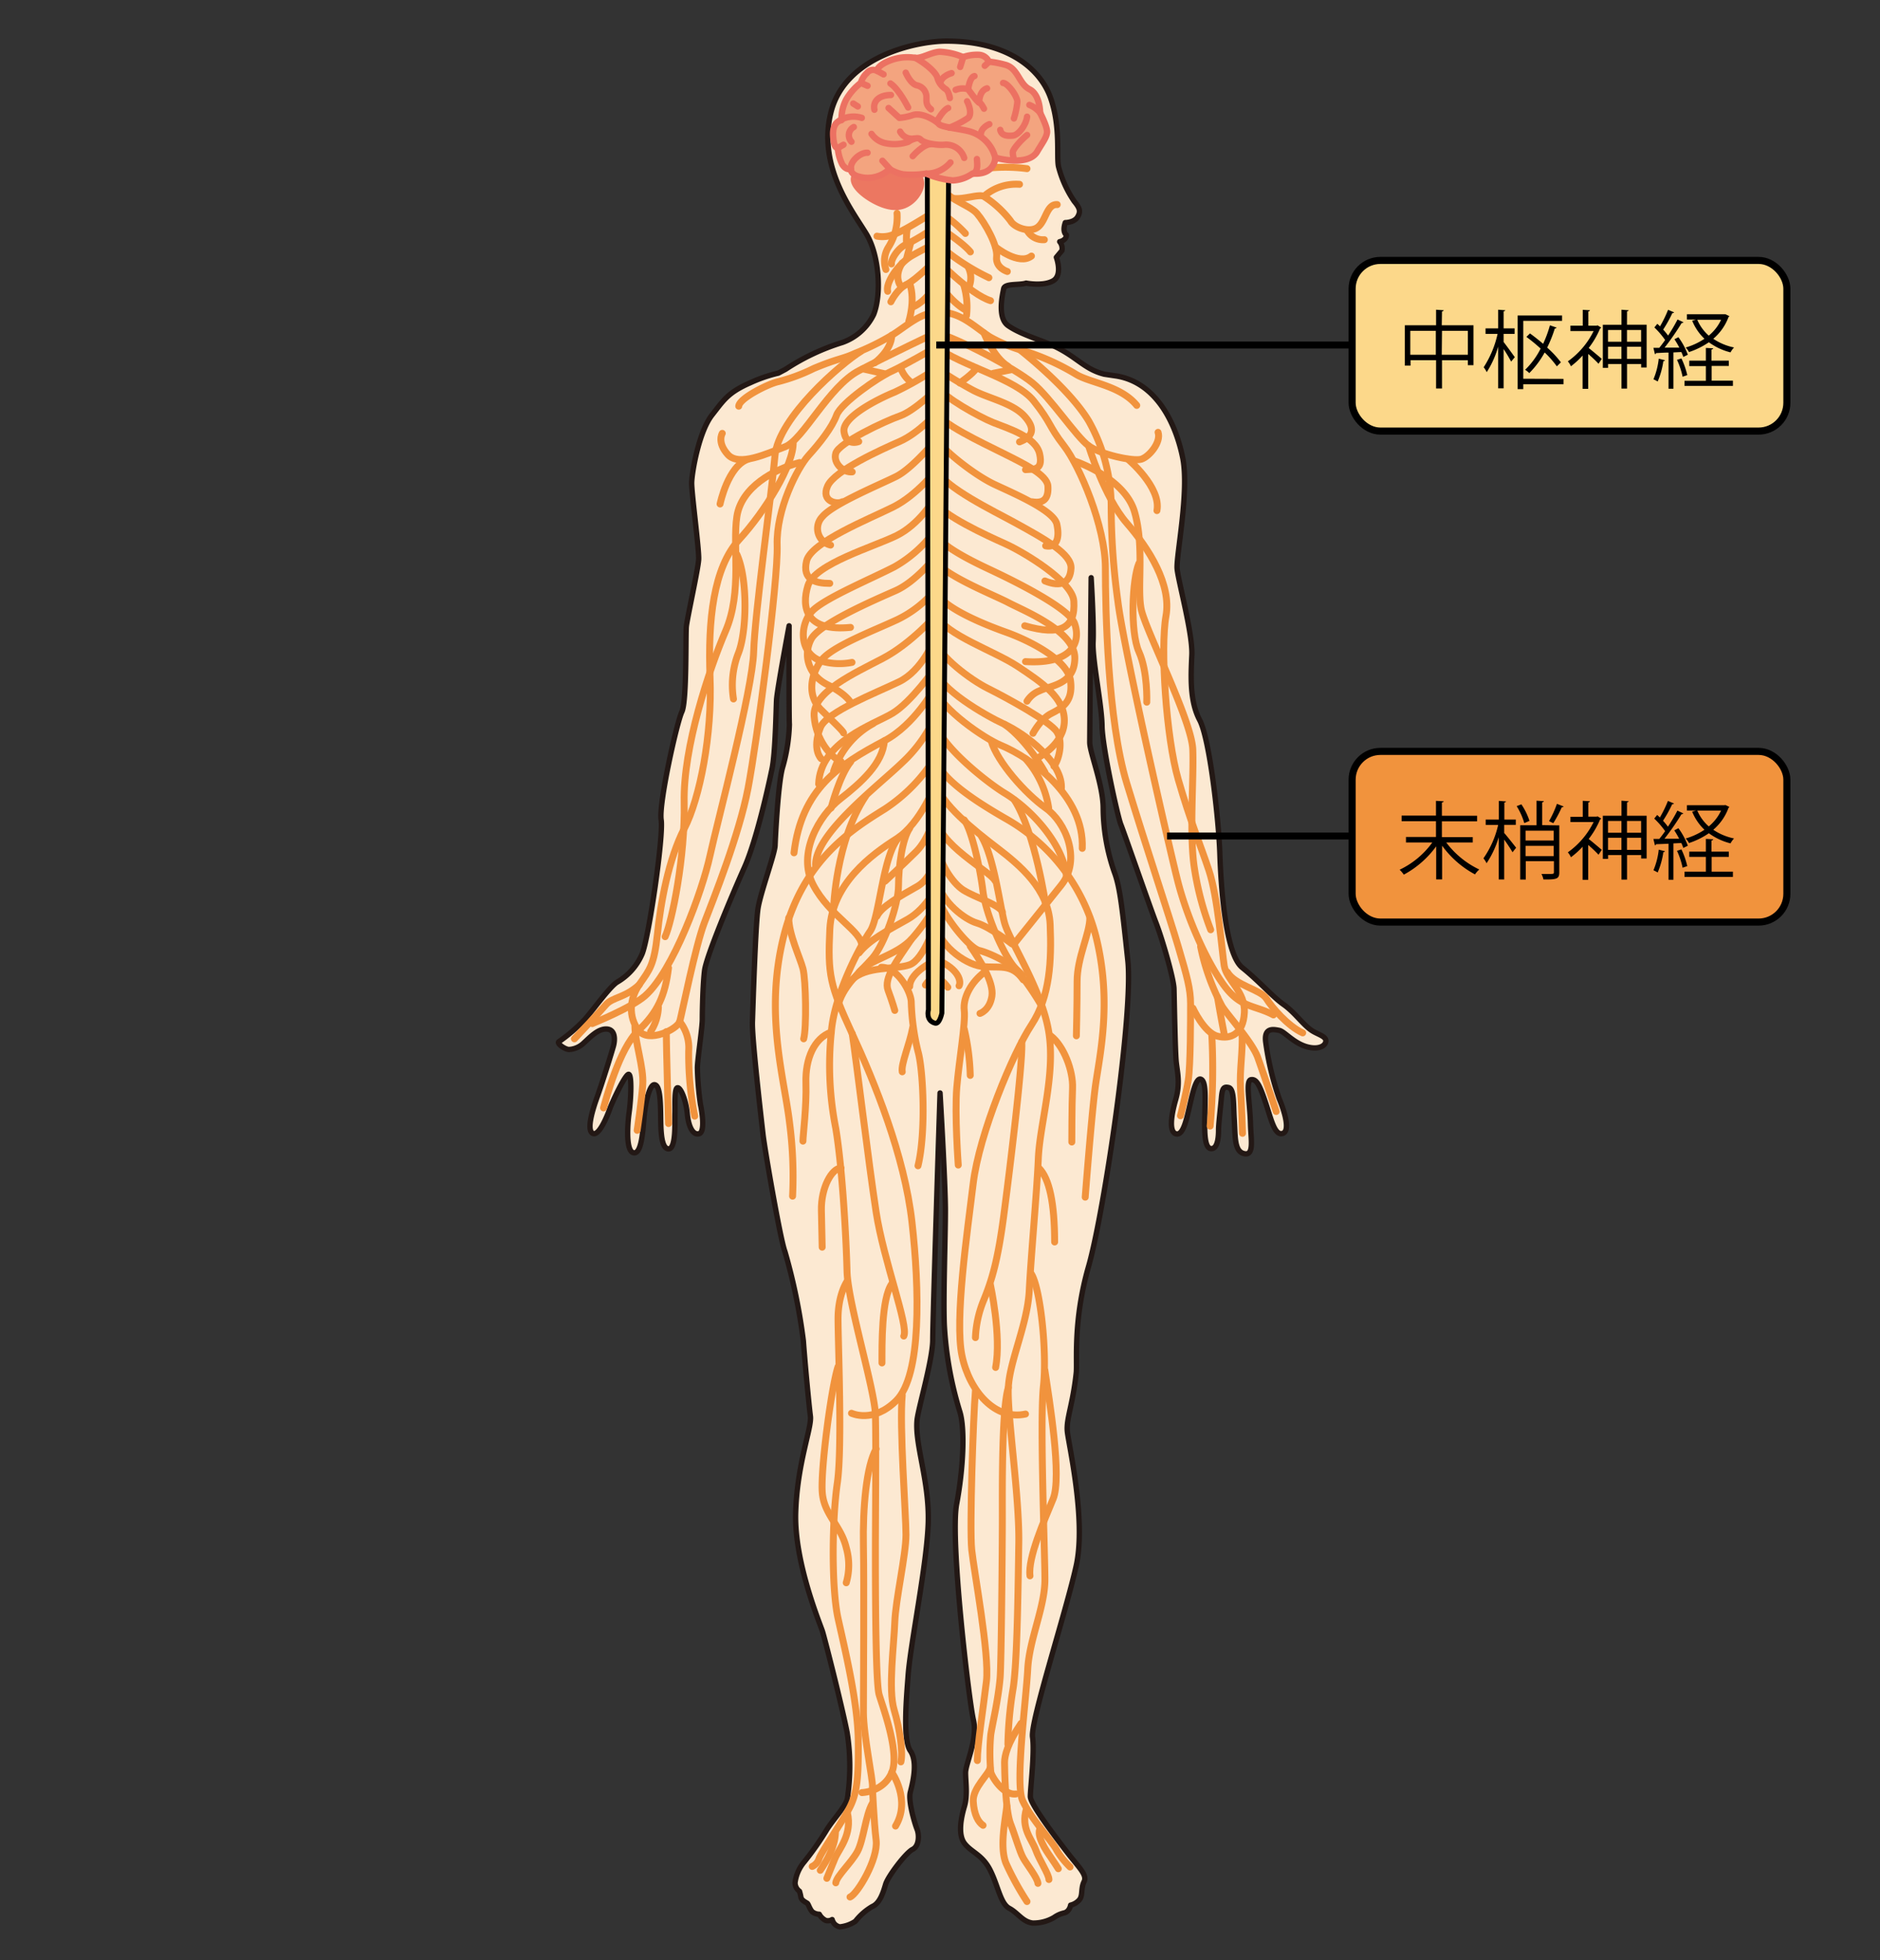 <svg xmlns="http://www.w3.org/2000/svg" width="382.96" height="399.24" viewBox="0 0 382.96 399.24"><rect x="0" y="0" width="382.96" height="399.24" fill="#333333" stroke="none"/><defs><style>.a,.c,.e,.i,.k{fill:none;}.b,.g{fill:#fcd88a;}.c,.g,.k{stroke:#000;stroke-miterlimit:10;}.c{stroke-width:1.44px;}.d{fill:#fce9d2;stroke:#231815;stroke-width:1.09px;}.d,.e,.h,.i{stroke-linecap:round;stroke-linejoin:round;}.e{stroke:#f1933d;stroke-width:1.41px;}.f{fill:#ec7761;}.h{fill:#f3a47f;}.h,.i{stroke:#ec7162;stroke-width:1.3px;}.j{fill:#f1933d;}.k{stroke-width:1.42px;}</style></defs><title>アセット 51</title><rect class="a" width="382.96" height="399.24" transform="translate(382.96 399.24) rotate(-180)"/><rect class="b" x="275.43" y="53.04" width="88.56" height="34.76" rx="5.76" ry="5.76"/><rect class="c" x="275.43" y="53.04" width="88.56" height="34.76" rx="5.76" ry="5.76"/><path class="d" d="M160,75.23a45.1,45.1,0,0,1,11.58-5.47,11.23,11.23,0,0,0,6.39-5.71c1.63-4.07,1.14-11.87-1.37-16.2s-10.27-13.69-7.3-25.1,17.57-14.38,23.5-14.38c12.55,0,19.17,5.71,21.23,11.64s1.14,11.87,1.59,13.92a22.35,22.35,0,0,0,3.2,7.07c1.14,1.37,1.37,2.06.68,3.2S217,45.34,217,45.34c-.68,2,.23,2.51.23,2.51,0,1.14-1.37,1.37-1.37,1.37a2.2,2.2,0,0,1,.46,1.82l-1.14,1.37s1.37,3.66-.69,4.8-5.47.45-5.47.45c-1.37.46-4.34,0-4.57,1.14s-1.37,5.94.91,7.53S211,68.94,213.59,70c5.53,2.26,7,5.14,11.37,6.22l2.5.37c8.21,1.37,12.09,9.82,13.46,16.66s-1.37,20.08-1.14,22.59,3.2,13.24,3,17.57-.46,9.36,1.59,13.24,3.88,20.3,4.11,27.15,1.14,20.54,4.57,23.28,6.16,5.93,8.44,7.53,4,4.18,5.78,5.32c1.24.78,2.81,1.14,2.81,2.05s-1.17,1.72-3.19,1.37c-3.12-.53-5.17-3.27-6.31-3.49s-3.2-.69-2.74,2.5a59.2,59.2,0,0,0,2.74,11.42c1.14,2.73,2.28,6.61.68,7.07s-2.28-2.74-3.42-6.16-1.83-5-3-4.79-.23,4.5-.11,9.07c.07,3,.8,6.44-1.26,6s-1.82-3.37-2.05-7.08c-.18-3,0-6.12-1.14-6.39-1-.23-1.31.12-1.48,2.11s-.58,5.31-.58,6.51-.11,3.93-1.54,3.82-1.31-3.88-1.25-7.13.28-6.56-.8-7-1.83,3.48-2.4,5.88-1.25,5.64-2.68,5.24-1-3.7-.05-7,.34-5.47.11-7.59-.4-12.77-.46-14.94S236.7,191.1,235.5,188s-6.56-18.54-7.19-20.09-3.76-15.68-3.82-20.08-2-13.46-1.82-17.11-.4-13.06-.4-13.06-.29,31.49-.29,33.54,2.74,8.67,2.74,13.46a40.36,40.36,0,0,0,2.28,13c1.14,3,1.6,7.3,2.74,18s-4.79,51.11-8,62.29-2.26,19.41-2.51,21.68c-.68,6.39-2.05,9.36-1.82,11.87s3.88,18,1.82,27.38-9.35,31.72-8.9,34.91-.45,10.5-.45,12.1,5.25,8.44,7.53,11.41,4.11,4.56,3.42,5.93-.23,2.74-.91,3.65a3.38,3.38,0,0,1-1.83,1.14s-.22,1.37-1.37,1.6a5.75,5.75,0,0,0-2,.91,8.23,8.23,0,0,1-4.34,1.14c-2.05-.22-3-2.05-4.79-3s-2.28-4.57-3.88-7.76-3.88-3.65-5.25-5.48-.68-5.25,0-7.53.23-5,.23-6.84,2.51-6.85,1.6-10.73-4.79-36.74-3.42-44,1.71-15.25.68-18.71a73.19,73.19,0,0,1-3.19-17.8c-.23-5.71.22-17.57.22-23.28s-1.09-23.93-1.09-23.93S190,268.74,190,272.85s-3,14.15-3.2,16.42c-.46,5,2.51,12.33,2.28,20.77s-3.65,24.87-4.1,31.26c-.28,3.89-1.15,13,.45,15.29s.46,6.62,0,8.44.91,6.4,1.37,7.53.46,3.43-.91,4.11-5,5.48-5.48,7.08-1.14,3.88-2.74,4.56a12.08,12.08,0,0,0-3.42,3,7,7,0,0,1-3.19,1.14,2.09,2.09,0,0,1-1.15-.69,2.62,2.62,0,0,1-.4-.8,1.62,1.62,0,0,1-1.31.18,3,3,0,0,1-1.31-1.26,2.32,2.32,0,0,1-1.43-.51c-.51-.52-.79-1.54-1-1.71s-1.2-.57-1.31-1.26a9.73,9.73,0,0,0-.29-1.2,2.18,2.18,0,0,1-.91-1.71,8.12,8.12,0,0,1,1.88-4.28,60,60,0,0,0,4.56-6.5c1.26-2.05,4.05-5,4.23-6.45a43.91,43.91,0,0,0-.06-13.4c-1.14-5.77-4.56-19.11-5-20.54s-5.76-14-5.48-24.13,3.31-17.34,3-19.74-1.14-11.24-1.43-15.35a118,118,0,0,0-3.76-18.2c-.92-2.33-4.11-20.82-4.45-23.78s-2.28-19.68-2.17-22.94.63-19.91,1.14-23.16,3.42-11.07,3.48-12.83.63-12.9,1.54-15.92a35,35,0,0,0,1.37-8.73c-.11-1.2-.06-20.08-.06-20.08s-2.45,13.07-2.56,15.12-.23,10.67-.92,14-3.14,14.54-5.64,20.13-7.76,18.09-8.11,21-.45,8.1-.45,9.87-1,8.32-1,9.92a59.16,59.16,0,0,0,.63,7.48c.28,1.25,1,5.59-.29,5.93s-2.17-1.54-2.4-4.11-1.31-5.36-2-5.25-.46,3.82-.51,5.25.28,7.36-1.37,7.19-1.49-4.85-1.55-7.42-.17-5.42-1.19-5.64-1.83,3.48-2.11,5.87-.4,8.1-2.11,8-1.37-5.59-1-8.27.57-7.42-.06-7.71-3.37,5.6-3.82,6.85-2.17,5.71-3.48,5.19-.29-4.28.8-7.3,3-9.19,3.36-10.5.4-3.42-1.42-3.48-3.54,1.89-4.63,2.85a4.66,4.66,0,0,1-3,1.32c-.8,0-2.62-1.26-2.05-1.6a33.36,33.36,0,0,0,5.3-4.56c1.71-1.94,4.91-6.45,6.51-7.53a12.18,12.18,0,0,0,5.13-5.77c1.37-3.3,4.39-24,3.88-27.32s3.19-19.85,4.22-22,.74-15.63.91-17.34,2.4-11.69,2.51-13.69-1.48-13.69-1.42-15.69,1.42-10.27,4.16-13.75c2.32-2.94,3.2-4.56,7.82-6.56A29.41,29.41,0,0,1,158.54,76Z"/><path class="e" d="M190.79,36.17c.61,4.11,6.54,5.33,8.22,7.31s4.26,6.54,4,8.82,2.19,3,2.19,3"/><path class="e" d="M210.11,52.15c-2.58,2-7.3-1.83-7.3-1.83"/><path class="e" d="M194.44,40.43c2.13.16,4.87-.91,5.94-.45a21,21,0,0,1,5.47,5c.76,1.37,4,2.58,5.63,1.22s1.75-4.68,3.88-4.53"/><path class="e" d="M212.74,48.82a3.69,3.69,0,0,1-3.46-1.8"/><path class="e" d="M207.68,37.54a9.89,9.89,0,0,0-7.15,2.36"/><path class="e" d="M201.74,34.2a33.92,33.92,0,0,1,7.46.15"/><path class="e" d="M231.56,82.57c-3.35-4.1-9.58-4.56-12.47-6.39a47.62,47.62,0,0,0-10.5-4.71,30.13,30.13,0,0,1-7-2.89c-3.35-2.2-6-5.11-10.49-5-3.66.07-6.45,2.87-9.44,4.71a51.48,51.48,0,0,1-7.45,3.66c-2.59,1.21-3.46,1-8.48,3.11a36.39,36.39,0,0,1-7.19,2.67c-1.94.41-7.91,3.34-8.06,5"/><path class="e" d="M235.9,88.05c.68,2-1.83,5-3.43,5.48s-8.21-.92-10.72-2.74S214,81,210.34,78s-14.83-8.9-19.62-10.27c0,0-9.59,4.56-15.75,7.76S163.56,89.65,159.91,91s-9.36,4.1-11.64,1.59-1.14-4.33-1.14-4.33"/><path class="e" d="M235.67,104c.91-4.79-5.93-10.49-5.93-10.49"/><path class="e" d="M152.38,93.53c-4.11,1.37-5.7,9.12-5.7,9.12"/><path class="e" d="M240.46,227.25s1.14-4.34,1.6-7.31.46-12.55.46-15.51-.69-5.48-2.51-11.64-6.62-20.54-10.5-33.32-4.34-35.37-4.34-43.81-5.25-20.76-8.44-24.87-2.51-4.57-6.16-9.13-14.61-7.07-19.85-11c0,0-6.7,3.88-9.21,5s-10.19,6.39-11.1,8.9-3.43,5.7-5.71,8.21-6.62,11-6.39,18.26-4.1,39.93-5.93,49.51-7.07,22.59-8.9,27.39-4.56,18.48-5,20.08-6.39,4.56-8.44,1.82-1.83-6.39.22-9.35,3-3.88,3.66-10.27,2.28-15.29,5.47-21.45,5.71-19.17,5.25-30.81.69-22.36,5.93-28.06,11.19-15.29,11-19.86"/><path class="e" d="M243,205.34s2.28,5,5,5.7,5.25-.45,5.48-4.79-3.65-6.61-4.11-9.58-1.29-13.94-3.12-19.42-3.72-9.79-6.23-18.46-3.66-26.93-2.51-33.32-3.43-13.69-8-18.94-7.76-15.74-7.76-15.74"/><path class="e" d="M218.72,93.84s10.33,3.34,12.39,10.41.45,15.52,1.36,19.85,10.27,22.59,10.5,28.53-.68,16.43.23,23.5a59.91,59.91,0,0,0,3.42,13.24"/><path class="e" d="M232,114.75c-1.37,3.19-1.83,13.92,0,18s1.6,10.27,1.6,10.27"/><path class="e" d="M265.36,210.37c-3-1.37-6.27-5.17-7.41-7s-6.34-2.65-7.94-5.39"/><path class="e" d="M259.4,206.71c-3.88-2.05-6.62-1.37-10-5.93s-7.53-13.47-9.58-21.68-11-47.47-12.1-56.59a143.39,143.39,0,0,1-1.37-19.63,35.62,35.62,0,0,0-4.56-17.11c-4.11-6.85-14.15-14.61-14.15-14.61"/><path class="e" d="M244.57,192.79a44.24,44.24,0,0,0,4.33,12.09c.92,1.6,6.17,7.31,7.31,10.5s3.76,11,3.76,11"/><path class="e" d="M253,210.36c.23,3.42-.53,7.76-.31,11.18s.41,9.29.41,9.29"/><path class="e" d="M246.85,210.82a131.25,131.25,0,0,1-.34,18.53"/><path class="e" d="M248,203.06c.69,4.1,1.37,7.53,1.37,7.53"/><path class="e" d="M175.43,71.52c-4.11,2.51-16.89,13.56-17.57,21.32s-4.11,32.18-4.34,39.93-7.3,34.23-8.9,41.54-7.53,23.5-13.23,28.52c-2.77,2.43-10.75,5.65-10.75,5.65"/><path class="e" d="M130.24,200.55c-3,2.74-5.47,2.51-6.84,4.11s-6.39,6.92-6.39,6.92"/><path class="e" d="M136.18,197.13c-.69,5.7-2.28,9.12-6.16,12.77s-6.62,14.15-7.08,15.75"/><path class="e" d="M134.12,205.11a9.83,9.83,0,0,1-1.59,5"/><path class="e" d="M135.72,210.13c0,2.74.46,18.71.46,18.71"/><path class="e" d="M129.33,209c0,3.2,1.83,8.44,1.6,11.87s-1.14,9.35-1.14,9.35"/><path class="e" d="M141.51,227.33A64.49,64.49,0,0,1,140.29,214a8.61,8.61,0,0,0-1.83-5.93"/><path class="e" d="M162.88,94.21c-5.25,1.37-11.87,5-12.78,11s1.14,15.28-2.28,23.27-8.68,23.73-8.45,34.91-2.51,24.42-3.88,27.39"/><path class="e" d="M150.1,112.92c2.28,5,2.05,16,.23,20.31a17.85,17.85,0,0,0-.92,9.13"/><path class="e" d="M200.44,67.82s1.91,4.94,4.88,6.77"/><path class="e" d="M181.66,68.27c-.07,3.12-3.49,5.63-3.49,5.63"/><path class="e" d="M207.68,90c2.43-.92,3.5-2.44,1.06-5.18s-7.3-3.65-10.49-5.32S190.79,75,190.79,75a66.22,66.22,0,0,1-8.52,4.86c-3,1.22-10.8,5-10.34,8.07s3,2,3,2"/><path class="e" d="M208.9,95.66c1.52-.16,3.65.3,2.88-3.2s-6.38-5.17-9.43-6.39-10-5.17-11.25-7.15c0,0-4.72,4.72-7.76,5.78s-12.48,5.48-13.09,7.61,1.68,4,3.35,3.8"/><path class="e" d="M210.26,102.2c2.59.45,3.35-.92,3.2-3.2s-4.87-4.56-9.13-6.69-13.08-6.24-13.39-8.37c0,0-3.8,4.26-7.6,5.94S170,95.81,168.58,99s2,3.8,3,3.2"/><path class="e" d="M213,111.17c2.28.46,2.89-1.67,2.28-4.41s-8.36-6.08-12.62-8.06S192,91.55,190.79,89.42c0,0-4.87,5.93-8.21,7.61s-12.93,5.62-15.06,8.21a3.46,3.46,0,0,0,1.67,5.78"/><path class="e" d="M212.85,118.32c3.35,1.37,5.17.31,5.32-2.58s-5.32-5.94-11.4-9.28c-4.39-2.41-14.3-7.15-16-10.8,0,0-3.95,5.17-8.82,7.6s-16.74,7.15-17.65,11,1.83,4.56,4.72,4.56"/><path class="e" d="M208.74,127.45c7.31,2.13,10.35.46,10-5-.22-4-10.19-10-14-11.71s-12.78-5.78-14.61-8.83c0,0-2.89,4.87-7.45,7.15s-16.73,5.78-18.1,10.2-.46,9.43,8.67,8.52"/><path class="e" d="M208.9,134.75c9.88.61,11.25-4.26,10-7.76s-14.91-9.88-17.5-11.1-10.34-4.87-11.11-7.61a26,26,0,0,1-8.06,7.15c-4.71,2.44-13.84,6.24-16.58,8.83s-3.09,8.64,1.52,10.34a13.17,13.17,0,0,0,6.39.31"/><path class="e" d="M209.2,142.82a5.3,5.3,0,0,1,2.58-2.13c2.13-1.07,7.16-1.22,7.16-6.7s-10.35-9.58-13.54-11.26-14.46-6.08-15.07-9.12c0,0-3.8,4.87-7.9,6.69s-15.52,6.69-17.2,9.89-.6,7.3,3.35,9.28,4.72,3.65,4.72,3.65"/><path class="e" d="M210.42,149.36s1.52-2.89,3.65-4,4.56-2.28,4-6.69-8.82-8.37-13.08-9.89-13.54-5.17-14.45-8.67a22.94,22.94,0,0,1-7.76,6.09c-4.87,2.28-13.39,5.47-15.52,8.36s-2.89,7.15,0,10,4.41,4.26,4.57,4.72"/><path class="e" d="M211.63,154.22s5.18-2.73,5.18-7.45-4.57-7.76-9.44-11-14.6-6.39-16.73-10.5c0,0-5,5.78-10.8,8.82s-14.3,6.85-14,11.72,3.5,8.52,5.48,9.28"/><path class="e" d="M214.68,156.05c.91-1.06,2-4.87.6-7s-10.34-7-14-8.82-9.89-6.54-11-9.89c0,0-2.43,6.24-7.15,8.52s-14.7,6.12-16,9.28c-1.82,4.56.15,6.39.15,6.39"/><path class="e" d="M216.2,160.77c.45-5.48-7.3-11.26-11.56-13.24s-13.09-7.15-14.31-11.26c0,0-4.71,6.7-8.51,9S167.06,151,166.76,159.7"/><path class="e" d="M220.46,172.79c.45-10.65-10.35-18.41-16.59-21-3.47-1.44-12-7.3-13.54-11.56,0,0-4,7.39-10.19,10.65-9.28,4.87-16.88,9.89-18.4,22.82"/><path class="e" d="M204.64,147.53c4.71,3.35,8.21,9.74,8.21,9.74"/><path class="e" d="M177.86,147.38a17.1,17.1,0,0,0-8.06,9.74"/><path class="e" d="M201.9,150.88c1.21,4.26,7,10.8,11.1,13.69s7.31,10.5,3.2,15.67S206.77,192,206.77,192"/><path class="e" d="M208.9,154.53a19.41,19.41,0,0,1,4.71,10"/><path class="e" d="M180.14,150.88c-.3,4.56-4.71,8.52-9,11.86s-8.83,11.11-5.48,17.5,10,9.43,9.89,12.47"/><path class="e" d="M173.3,155.14c-2.28,2.74-4,9.43-4,9.43"/><path class="e" d="M217.26,178.72c-.45-6.39-6.84-13.69-12.62-17.19-3.73-2.26-14.15-10.5-14.31-15.22a28.62,28.62,0,0,1-6.54,9c-4.86,4.72-17.95,14.61-17.64,21"/><path class="e" d="M221.06,243.83s1.22-15.82,2-22.06,3.65-17.34.15-31.19a38.57,38.57,0,0,0-18.4-23.88c-5-2.89-13.54-8.06-14.3-12.48a34,34,0,0,1-10.2,10.5c-6.38,4-16.73,10.19-20.68,26s.15,28.9,1.21,38a84.23,84.23,0,0,1,.61,14.91"/><path class="e" d="M222,186.93c0,3.2-2.59,8.07-2.59,12.93s-.15,11.11-.15,11.11"/><path class="e" d="M206.61,162.9c4.26,6.69,6.39,21.29,6.39,21.29"/><path class="e" d="M176.34,162.14c-6.09,9.12-6.54,22.82-6.54,22.82"/><path class="e" d="M208.9,288c-6.09,1.36-11.41-4.57-12.94-11.87s1.07-25.1,2.29-35.14,8.06-26.47,11.86-32.25,4.11-13.09,3.81-20.39-6.24-12.17-10.81-15.67-11.56-9-12.47-13.23c0,0-3,8.21-8.06,11.41s-13.09,9.13-13.54,18.4,0,11.41,4.56,21.3,10.65,24.8,12.17,38.34,2,31.19-3.19,36.36c-4.72,4.71-9.13,2.58-9.13,2.58"/><path class="e" d="M199.92,170.35c2.59,4.26,3.79,14.34,4.72,17.65,1.06,3.8,7.6,13.54,9,22.21s-1.83,18.71-2.13,25.71S210,256,209.66,262.84s-4,14.3-4.26,19.78,2.28,22.21,2.13,31.64-.31,24.95-1.22,30a78.42,78.42,0,0,0-1,11"/><path class="e" d="M205.4,282.62c-1.37,4.26-1.22,21.15-1.22,26.62s-.2,29.68-.46,32.56c-.42,4.66-1.59,9.4-1.9,11.53a41.58,41.58,0,0,0,0,7.54c.15.91,2.51,4.81,5.1,4.51"/><path class="e" d="M201.68,360.06c-.15,1.22-3.59,4.1-3.43,6.84s1.06,4.26,2,4.87"/><path class="e" d="M214.07,211c2.58,2,4.56,7,4.41,10.65s-.15,10.95-.15,10.95"/><path class="e" d="M211.63,237.9q3.19,3.18,3.2,15.06"/><path class="e" d="M210.11,259.5c1.83,3,3.2,15.82,2.44,22.81s.3,33.78.3,39.41-3.19,12.17-3.5,18.25-2.59,23.19-1.07,26.69,6.32,8.7,7,10.23a17.27,17.27,0,0,0,2.69,3.36"/><path class="e" d="M208,351c-2.74,4-3.37,6.58-3.37,7.95s.15,9.73,1.21,12.47,1.83,5.63,2.59,7,2.89,4,3,5.17"/><path class="e" d="M205.09,367.81c-.3,2.89-1.52,8.37-.15,11.72a58.44,58.44,0,0,0,4.26,7.76"/><path class="e" d="M209.09,368.41c-1.22,3.93,1.12,6.21,1.88,8.34s2.7,5,2.7,6.06"/><path class="e" d="M211.92,372.31c-.95,1.49,1.25,4.72,2,5.79s1.66,2.51,1.66,2.51"/><path class="e" d="M212.85,279.12c.91,6.09,3.5,21.75,1.67,26.17s-5.17,12-4.71,15.67"/><path class="e" d="M208.13,212.19c.31,3.65-2.43,26-3.65,35.29s-2.43,13.23-4.1,17.34a22.28,22.28,0,0,0-1.68,7.61"/><path class="e" d="M202.81,278.51c1.22-6.39-1.07-16.88-1.07-16.88"/><path class="e" d="M196.42,167c1.52,2.13,3.2,9.59,3.8,14.45s4.26,13.24,6.55,15.68a56.28,56.28,0,0,1,5.32,7.6"/><path class="e" d="M183.34,170.35c-3.5,3.19-4.11,16.43-6.09,19.32s-7.3,12.78-7.91,20.54a66,66,0,0,0,.91,19.62c1.37,8.22,2.13,22.67,2.29,29.06s5.62,24,5.78,29.21,0,22.21,0,27.84,0,26.62.76,29.21S183.34,357,181.66,361s-6.08,4.1-6.08,4.1"/><path class="e" d="M182.42,371.92c3.2-5.33-.76-10.95-.76-10.95"/><path class="e" d="M183.79,284.14c-.61,6.39.76,24.34.76,28.45s-2.12,13.23-2.28,17.8-1.37,13.69-.15,17.8,1.85,8.83,1.39,10.66"/><path class="e" d="M198.7,283.23c-.45,5.32-1.22,28-.76,32.4s3.65,21.3,3,26.78-1.85,13-1.85,16.17"/><path class="e" d="M173.6,210.51c.76,4.87,3.35,26.47,4.87,36.36s6.69,23.28,5.63,25.25"/><path class="e" d="M181.66,261.47c-2.13,3-2,12.63-2,16.13"/><path class="e" d="M171.32,237.9c-1.83,0-4.11,3.95-4,8.67s.16,7.45.16,7.45"/><path class="e" d="M169.34,210.21c-3.5,1.21-5.32,5.47-5.17,10.34s-.61,10.65-.61,11.87"/><path class="e" d="M160.67,186.93c0,3.35,2.28,8.07,2.89,10.35s.76,12.17.15,14.3"/><path class="e" d="M172.54,261s-1.83,2.59-1.83,7.6.91,26.17-.15,33.47-1.22,21.3.15,27.54,4,16.89,4.11,24.79-.27,11.08-1.94,14.12-5.76,9-6.06,10.1a2.64,2.64,0,0,1-1.37,1.52"/><path class="e" d="M170.18,373.39c-.15,2.74-1.61,5.38-3.09,7.54"/><path class="e" d="M172.61,369.21c1.06,4.42-1.75,7.43-2.51,9.25s-1.67,4.11-1.67,4.11"/><path class="e" d="M178.47,295.1c-2,3.49-2.74,12-2.59,19.77s0,29.36,0,33.92,2,14,1.83,15.07c0,0,.3,7.15.76,10.95s-3.8,10.95-5.32,11.56"/><path class="e" d="M170.25,383.48c.16-1.37,3.2-4.11,4.42-6.39s1.67-7.45,3-9.73"/><path class="e" d="M170.71,278.36c-1.37,4.11-3.65,21.45-3.19,25.86s3.8,6.54,4.86,11a12.83,12.83,0,0,1,0,7.15"/><path class="e" d="M185.31,168.68c-1.52,2.13-2.28,7.91-2.28,11.71s-2.89,12-5.32,14.76-5.63,5.32-6.85,9.12"/><path class="e" d="M202.66,179.33c-1.07-2-11.72-7.31-12.17-13.24,0,0-1.37,4.87-3.81,7.3s-6.39,6.09-6.39,6.09"/><path class="e" d="M204.18,185.71c-.76-1.52-5.48-2.89-7.91-4.41s-5-5.93-5.17-8.51c0,0-.76,5.78-4.26,7.75s-7.31,4.11-8.22,6.09"/><path class="e" d="M206.16,192.26s-4.57-3.5-7.15-4.26-7-4.26-7.91-8.06c0,0-2.13,5-6.24,7.3S177,191.5,175,194.08"/><path class="e" d="M175,198c2.28-2.59,7.45-3.35,10.65-6.7a39.45,39.45,0,0,0,5.63-8.21c.45,2.89,6.08,10,8.21,10.5s7.15,2.89,8.83,5.17"/><path class="e" d="M197.64,192.71c1.82,2.59,4.87,7.31,4.41,10.2s-2.43,3.5-2.43,3.5"/><path class="e" d="M185.62,191.34c-3,4.42-5.63,7.91-4.72,10.35s1.37,4.11,1.37,4.11"/><path class="e" d="M208.44,199.56c-2.44-3.5-5-2.28-8.52-2.74s-9.13-4.72-9.28-9c0,0-2.43,7.6-5.33,8.67s-9,.15-11.86,3.19"/><path class="e" d="M195.36,200.78c.45-.76.15-3.35-4.57-5.33,0,0-5.48,2.44-5.48,5.48"/><path class="e" d="M200.68,197.88c-2.89,2.14-4.56,5.33-4.26,7.92s-1.06,10.19-1.52,15.67.3,15.82.3,15.82"/><path class="e" d="M196.42,209.6a46.5,46.5,0,0,1,1.22,9.43"/><path class="e" d="M187,237.44c1.67-6.85,1.06-19.63,0-23.28A47.9,47.9,0,0,1,185.62,204c-.15-2.28-2.89-7-6.09-7"/><path class="e" d="M185.92,209.3c-.61,3.34-2.43,7.45-2.13,9"/><path class="e" d="M193.07,201.08a8.67,8.67,0,0,0-2.28-2.13,3.64,3.64,0,0,0-2.28,1.67"/><path class="e" d="M198.88,75c-.6,1.07-3.37,3-3.37,3"/><path class="e" d="M185.77,78a6.59,6.59,0,0,1-2.28-3"/><line class="e" x1="202.35" y1="76.03" x2="206.16" y2="75.27"/><line class="e" x1="180.45" y1="76.18" x2="175.73" y2="75.12"/><path class="e" d="M196.65,47.55a23.93,23.93,0,0,0-5.93-4.68c-5.14,3.19-7.31,4.45-9,5a6,6,0,0,1-3.08.23"/><path class="e" d="M197.67,51.31C196,49.26,190.83,46,190.83,46a48.6,48.6,0,0,1-6.16,3.76c-1.6.57-3.2,3-3.08,4"/><path class="e" d="M182.73,43.44A11.47,11.47,0,0,1,181,50.31a5.31,5.31,0,0,0-.54,4.58"/><path class="e" d="M201.44,56.56a45.66,45.66,0,0,1-7.87-4.79,23.4,23.4,0,0,1-2.63-2.4s-2.85,1.37-5.24,2.74-5.34,5.29-4.88,7.22"/><path class="e" d="M201.78,61.24c-4.11-1.26-11.06-8.45-11.06-8.45s-4.11,4.23-6.05,5.14-3.2,3.54-3.2,3.54"/><path class="e" d="M197.22,54.39a4.8,4.8,0,0,1,.23,3.88"/><path class="e" d="M196.31,58a15.49,15.49,0,0,1,.57,6.28"/><path class="e" d="M185.35,57.82c1.14,3.53-.23,7.64-.23,7.64"/><path class="e" d="M196.76,63.18c-3-1.6-5.82-5.82-5.82-5.82-2.28,4.22-4.9,5.13-4.9,5.13"/><path class="e" d="M183.76,53.59c-1.72,2.74-.38,4.53-.38,4.53"/><path class="e" d="M184.78,46.75a14.32,14.32,0,0,0-.11,3"/><line class="e" x1="185.47" y1="49.6" x2="184.67" y2="52.68"/><path class="f" d="M187.75,35.57a3.47,3.47,0,0,1,.23,3.19,6.62,6.62,0,0,1-2.17,2.85c-1.83,1.37-4.11,1.71-7.42.12s-7.19-5-3.76-7.3S186.72,32.6,187.75,35.57Z"/><path class="g" d="M193.23,35.57l-1.37,170.78s-.46,2.28-1.37,2.05c-2-.51-1.37-2.74-1.37-2.74l-.23-172.38"/><path class="h" d="M202.74,32.12c4.35,1.09,7.45.62,8.54-1.24s1.86-2.8,2-3.88-1.4-4-1.4-4,0-3.73-2.17-4.82-2.33-4.35-5-5a19.78,19.78,0,0,0-3.27-.62,2.39,2.39,0,0,0-2-1.4,8.71,8.71,0,0,0-3.26.47,13.6,13.6,0,0,0-4.81-1.09c-1.87.16-3.57,1.4-5,1.24a9.71,9.71,0,0,0-5.29.63c-2.32.93-2.48,2-2.48,2a1.59,1.59,0,0,0-2,.46,4.15,4.15,0,0,0-1.24,2,11.81,11.81,0,0,0-3,3.42,8.58,8.58,0,0,0-.94,4.19s-1.86.16-1.71,3.11.94,2.48.94,2.48a9,9,0,0,0,.93,3.42c.78,1.24,1.71.93,1.71.93s0,1.17,1.71,1.56a6.4,6.4,0,0,0,6.21-1.56,7.52,7.52,0,0,0,2.8,1.09,18.31,18.31,0,0,0,4.66-.16,17.94,17.94,0,0,0,5.43,1.4,7.6,7.6,0,0,0,4-1.4C202.74,35.7,202.74,32.12,202.74,32.12Z"/><path class="i" d="M202.74,32.12a7.47,7.47,0,0,0-5.52-5.43c-1.86-.47-5.47-.82-5.94-1.4S188,22.84,186,23.42a11.5,11.5,0,0,1-2.8.59L181,22"/><path class="i" d="M181.49,19.35c-2.56,0-3.72,1.39-3.37,3"/><path class="i" d="M181.38,17c1.75,1.16,3.61,4.89,3.61,4.89"/><line class="i" x1="178.66" y1="14.42" x2="179.98" y2="15.15"/><path class="i" d="M186.43,11.77c2.17,1.17,4.15,2.92,4.5,4a4,4,0,0,0,1.63,2.33c.7.35.93,1.87.93,1.87"/><path class="i" d="M191.51,16.9c.35-1.51,2.33-2,2.33-2"/><path class="i" d="M189.65,22.26c-1.05-.82-.93-1.52-.93-2.56a2.44,2.44,0,0,0-2-2.33c-1.28-.35-2.22-2.57-2.22-2.57"/><line class="i" x1="201.49" y1="12.55" x2="200.6" y2="13.4"/><path class="i" d="M198.5,15.5c-1,.23-1.28,2.68-1.28,2.68a3.91,3.91,0,0,0-2.56.12"/><path class="i" d="M197.22,18.18s1.87,2.68,2.22,2.68,1,1.28,1,1.28"/><path class="i" d="M197,20.63c.58,1.16.93,2.68.23,3.38a20.15,20.15,0,0,1-3.84,2"/><path class="i" d="M193.14,22c-1,.35-2.21,2.56-2.21,2.56"/><path class="i" d="M204.33,16.9c.93,0,2.91,2.68,2.91,3.84a15.75,15.75,0,0,1-.7,3.38"/><path class="i" d="M209.22,23.77c-.23,1.75-1.75,3.73-2.91,3.85s-2.33,0-2.56-1.17"/><path class="i" d="M209.22,27.5c-1.28,1.05-2.91,2.91-2.91,3.5a4.73,4.73,0,0,0,.12,1"/><line class="i" x1="196.21" y1="11.62" x2="195.59" y2="13.64"/><path class="i" d="M201.07,18s-1.52.23-1.63,2.91"/><path class="i" d="M199.79,27.62c-.12-1.63,1.74-2.33,1.74-2.33"/><path class="i" d="M211.9,23a5.55,5.55,0,0,0-2.21-1.63"/><path class="i" d="M196.41,32.16a3.89,3.89,0,0,0-4.08-2.68c-1.28.12-4-.23-4.78-1.05s-2.56.47-2.56.47a8.73,8.73,0,0,1-4.78.23,4.58,4.58,0,0,1-2.68-1.86"/><line class="i" x1="175.4" y1="16.9" x2="176.72" y2="17.48"/><path class="i" d="M171.13,24.47a5.59,5.59,0,0,1,4.42-.46"/><line class="i" x1="174.74" y1="21.68" x2="173.81" y2="21.09"/><path class="i" d="M173.92,25.87a1.9,1.9,0,0,0-.47,3"/><path class="i" d="M176.72,31.11C175.2,31,173,33,173.38,34.45"/><line class="i" x1="181.3" y1="34.45" x2="179.75" y2="32.74"/><path class="i" d="M193.61,33.09a6.55,6.55,0,0,1-4.85,2.29"/><path class="i" d="M189.65,29.36c-1.63,0-3.73,2.45-3.73,2.45"/><path class="i" d="M186.27,28.2a2.68,2.68,0,0,1-2.91-1.4"/><line class="i" x1="170.74" y1="30.1" x2="171.82" y2="29.48"/><path class="i" d="M199,32.39c0,.7.39,2.37-.74,3"/><path d="M293.69,66.25h6.46v8.13H299v-1h-5.26v5.75h-1.21V73.36h-5.2v1.11h-1.16V66.25h6.36V63.08l1.55.11c0,.12-.12.21-.34.24Zm-6.41,6h5.2V67.38h-5.2Zm6.41,0H299V67.38h-5.26Z"/><path d="M306.29,68v1.66c.52.64,1.93,2.61,2.28,3.09l-.75.9a29.79,29.79,0,0,0-1.53-2.56v8h-1.11V70.6a19.49,19.49,0,0,1-2.33,5.2,5.24,5.24,0,0,0-.62-1A20.76,20.76,0,0,0,305.06,68h-2.45V66.88h2.57v-3.8l1.44.11c0,.1-.11.19-.33.22v3.47h2.24V68Zm12.21,9.17v1.09h-8.21v1h-1.14v-15h9.05v1.09h-7.91V77.14Zm-1.42-10.45c-.05.11-.15.18-.36.18a26,26,0,0,1-1.56,3.9,20,20,0,0,1,2.8,3l-.83.81a20.45,20.45,0,0,0-2.48-2.82,18.61,18.61,0,0,1-3.13,4.2,5,5,0,0,0-.85-.67A16.07,16.07,0,0,0,313.83,71a32.57,32.57,0,0,0-2.9-2.38l.73-.71c.88.64,1.8,1.37,2.68,2.11a23.94,23.94,0,0,0,1.38-3.76Z"/><path d="M325.42,66.26l.76.47a.36.36,0,0,1-.23.15,17.22,17.22,0,0,1-2.33,4c.74.57,2.26,1.86,2.66,2.21l-.66,1c-.41-.46-1.34-1.36-2.1-2v7.11h-1.14V72.41A16.59,16.59,0,0,1,320,74.6a3.89,3.89,0,0,0-.63-1,16.52,16.52,0,0,0,5.25-6.17h-4.72V66.33h2.51V63.1l1.46.09c0,.12-.1.21-.32.24v2.9h1.69Zm6-.12h4v8.71h-1.11v-.7h-2.88v5H330.3v-5h-2.73v.78H326.5V66.14h3.8V63.08l1.45.11c0,.12-.1.19-.32.22Zm-1.13,1.07h-2.73v2.4h2.73Zm-2.73,5.89h2.73V70.63h-2.73Zm6.74-5.89h-2.88v2.4h2.88Zm-2.88,5.89h2.88V70.63h-2.88Z"/><path d="M341.9,68.68a14.49,14.49,0,0,1,1.92,3.57l-.93.45a8.24,8.24,0,0,0-.4-1l-1.61.08v7.4h-1V71.81c-1,0-1.83.08-2.53.1,0,.14-.12.19-.24.22l-.31-1.29H338c.38-.47.78-1,1.19-1.59A17.22,17.22,0,0,0,337,66.69l.6-.74c.17.16.36.33.55.52a25.41,25.41,0,0,0,1.64-3.37l1.23.52q-.08.15-.36.15a26.88,26.88,0,0,1-1.87,3.36,11.91,11.91,0,0,1,1,1.22,35.48,35.48,0,0,0,1.93-3.28l1.21.57a.43.43,0,0,1-.38.16,49.92,49.92,0,0,1-3.47,5l3,0a16.78,16.78,0,0,0-1-1.71Zm-2.73,4.7a.34.34,0,0,1-.34.17,16.25,16.25,0,0,1-1.16,4.15,8.87,8.87,0,0,0-.86-.45,14.87,14.87,0,0,0,1.08-4.2Zm3.58,3.35a15.72,15.72,0,0,0-1.14-3.44l.9-.29a16.33,16.33,0,0,1,1.19,3.4Zm5.92-2.2v3H353v1.07h-9.86V77.56h4.35v-3h-3.38V73.46h3.38v-2.6l1.49.08c0,.12-.11.21-.35.24v2.28h3.54v1.07ZM351.47,64l.81.39a.46.46,0,0,1-.17.17A10.67,10.67,0,0,1,349,69a11.76,11.76,0,0,0,4.23,1.77,4.76,4.76,0,0,0-.72,1,12.64,12.64,0,0,1-4.41-2.06,16.21,16.21,0,0,1-4.05,2,3.9,3.9,0,0,0-.68-.93A13.69,13.69,0,0,0,347.2,69a10.63,10.63,0,0,1-2.5-3.68l.78-.24h-1.85V64h7.63Zm-5.73,1.13a9,9,0,0,0,2.34,3.23,9.34,9.34,0,0,0,2.51-3.23Z"/><rect class="j" x="275.43" y="153.04" width="88.56" height="34.76" rx="5.76" ry="5.76"/><rect class="c" x="275.43" y="153.04" width="88.56" height="34.76" rx="5.76" ry="5.76"/><path d="M300,171.6h-5.39a18.19,18.19,0,0,0,6.72,5.49,5.17,5.17,0,0,0-.87,1,19.75,19.75,0,0,1-6.7-5.85v6.87h-1.21v-6.73a19.61,19.61,0,0,1-6.59,5.76,6.9,6.9,0,0,0-.85-1,17.51,17.51,0,0,0,6.65-5.54H286.4v-1.14h6.11v-3.2h-7v-1.15h7v-3l1.57.09c0,.12-.12.21-.36.24v2.7h7.17v1.15h-7.17v3.2H300Z"/><path d="M306.41,168v1.66c.55.6,2.07,2.54,2.43,3l-.74.92c-.31-.57-1.07-1.71-1.69-2.58v8.12h-1.12v-8.6a19.43,19.43,0,0,1-2.47,5.3,4.79,4.79,0,0,0-.64-1,19.43,19.43,0,0,0,3-6.81h-2.54v-1.09h2.68v-3.8l1.45.11c0,.12-.11.19-.33.22v3.47h2.33V168Zm3.5-4.18a13.52,13.52,0,0,1,1.65,3.37l-1.06.45a13.67,13.67,0,0,0-1.55-3.45Zm7.72,4.29v9.56c0,1.35-.53,1.49-3.23,1.45A4.23,4.23,0,0,0,314,178c.59,0,1.14,0,1.54,0,.86,0,1,0,1-.37v-2.22h-5.73v3.73h-1.14V168.08H313v-5l1.48.09c0,.12-.12.21-.34.24v4.65Zm-1.14,1.08h-5.73v2h5.73Zm-5.73,5.18h5.73v-2.1h-5.73Zm4.78-7.13a20.84,20.84,0,0,0,1.61-3.52l1.35.53c0,.11-.17.16-.36.16a26,26,0,0,1-1.73,3.25Z"/><path d="M325.42,166.26l.76.47a.36.36,0,0,1-.23.15,17.22,17.22,0,0,1-2.33,4c.74.57,2.26,1.86,2.66,2.21l-.66,1c-.41-.46-1.34-1.36-2.1-2v7.11h-1.14v-6.75A16.59,16.59,0,0,1,320,174.6a3.89,3.89,0,0,0-.63-1,16.52,16.52,0,0,0,5.25-6.17h-4.72v-1.07h2.51V163.1l1.46.09c0,.12-.1.21-.32.24v2.9h1.69Zm6-.12h4v8.71h-1.11v-.7h-2.88v5H330.3v-5h-2.73v.78H326.5v-8.79h3.8v-3.06l1.45.11c0,.12-.1.19-.32.22Zm-1.13,1.07h-2.73v2.4h2.73Zm-2.73,5.89h2.73v-2.47h-2.73Zm6.74-5.89h-2.88v2.4h2.88Zm-2.88,5.89h2.88v-2.47h-2.88Z"/><path d="M341.9,168.68a14.49,14.49,0,0,1,1.92,3.57l-.93.45a8.24,8.24,0,0,0-.4-1l-1.61.08v7.4h-1v-7.34c-1,.05-1.83.08-2.53.1,0,.14-.12.19-.24.22l-.31-1.29H338c.38-.47.78-1,1.19-1.59a17.22,17.22,0,0,0-2.22-2.56l.6-.74c.17.16.36.33.55.52a25.41,25.41,0,0,0,1.64-3.37l1.23.52q-.08.15-.36.15a26.88,26.88,0,0,1-1.87,3.36,11.91,11.91,0,0,1,1,1.22,35.48,35.48,0,0,0,1.93-3.28l1.21.57a.43.43,0,0,1-.38.16,49.92,49.92,0,0,1-3.47,5l3,0a16.78,16.78,0,0,0-1-1.71Zm-2.73,4.7a.34.34,0,0,1-.34.17,16.25,16.25,0,0,1-1.16,4.15,8.87,8.87,0,0,0-.86-.45,14.87,14.87,0,0,0,1.08-4.2Zm3.58,3.35a15.72,15.72,0,0,0-1.14-3.44l.9-.29a16.33,16.33,0,0,1,1.19,3.4Zm5.92-2.2v3H353v1.07h-9.86v-1.07h4.35v-3h-3.38v-1.07h3.38v-2.6l1.49.08c0,.12-.11.21-.35.24v2.28h3.54v1.07Zm2.8-10.57.81.39a.46.46,0,0,1-.17.17A10.67,10.67,0,0,1,349,169a11.76,11.76,0,0,0,4.23,1.77,4.76,4.76,0,0,0-.72,1,12.64,12.64,0,0,1-4.41-2.06,16.21,16.21,0,0,1-4.05,2,3.9,3.9,0,0,0-.68-.93A13.69,13.69,0,0,0,347.2,169a10.63,10.63,0,0,1-2.5-3.68l.78-.24h-1.85V164h7.63Zm-5.73,1.13a9,9,0,0,0,2.34,3.23,9.34,9.34,0,0,0,2.51-3.23Z"/><line class="k" x1="275.96" y1="70.27" x2="190.72" y2="70.27"/><line class="k" x1="275.96" y1="170.27" x2="237.72" y2="170.27"/></svg>